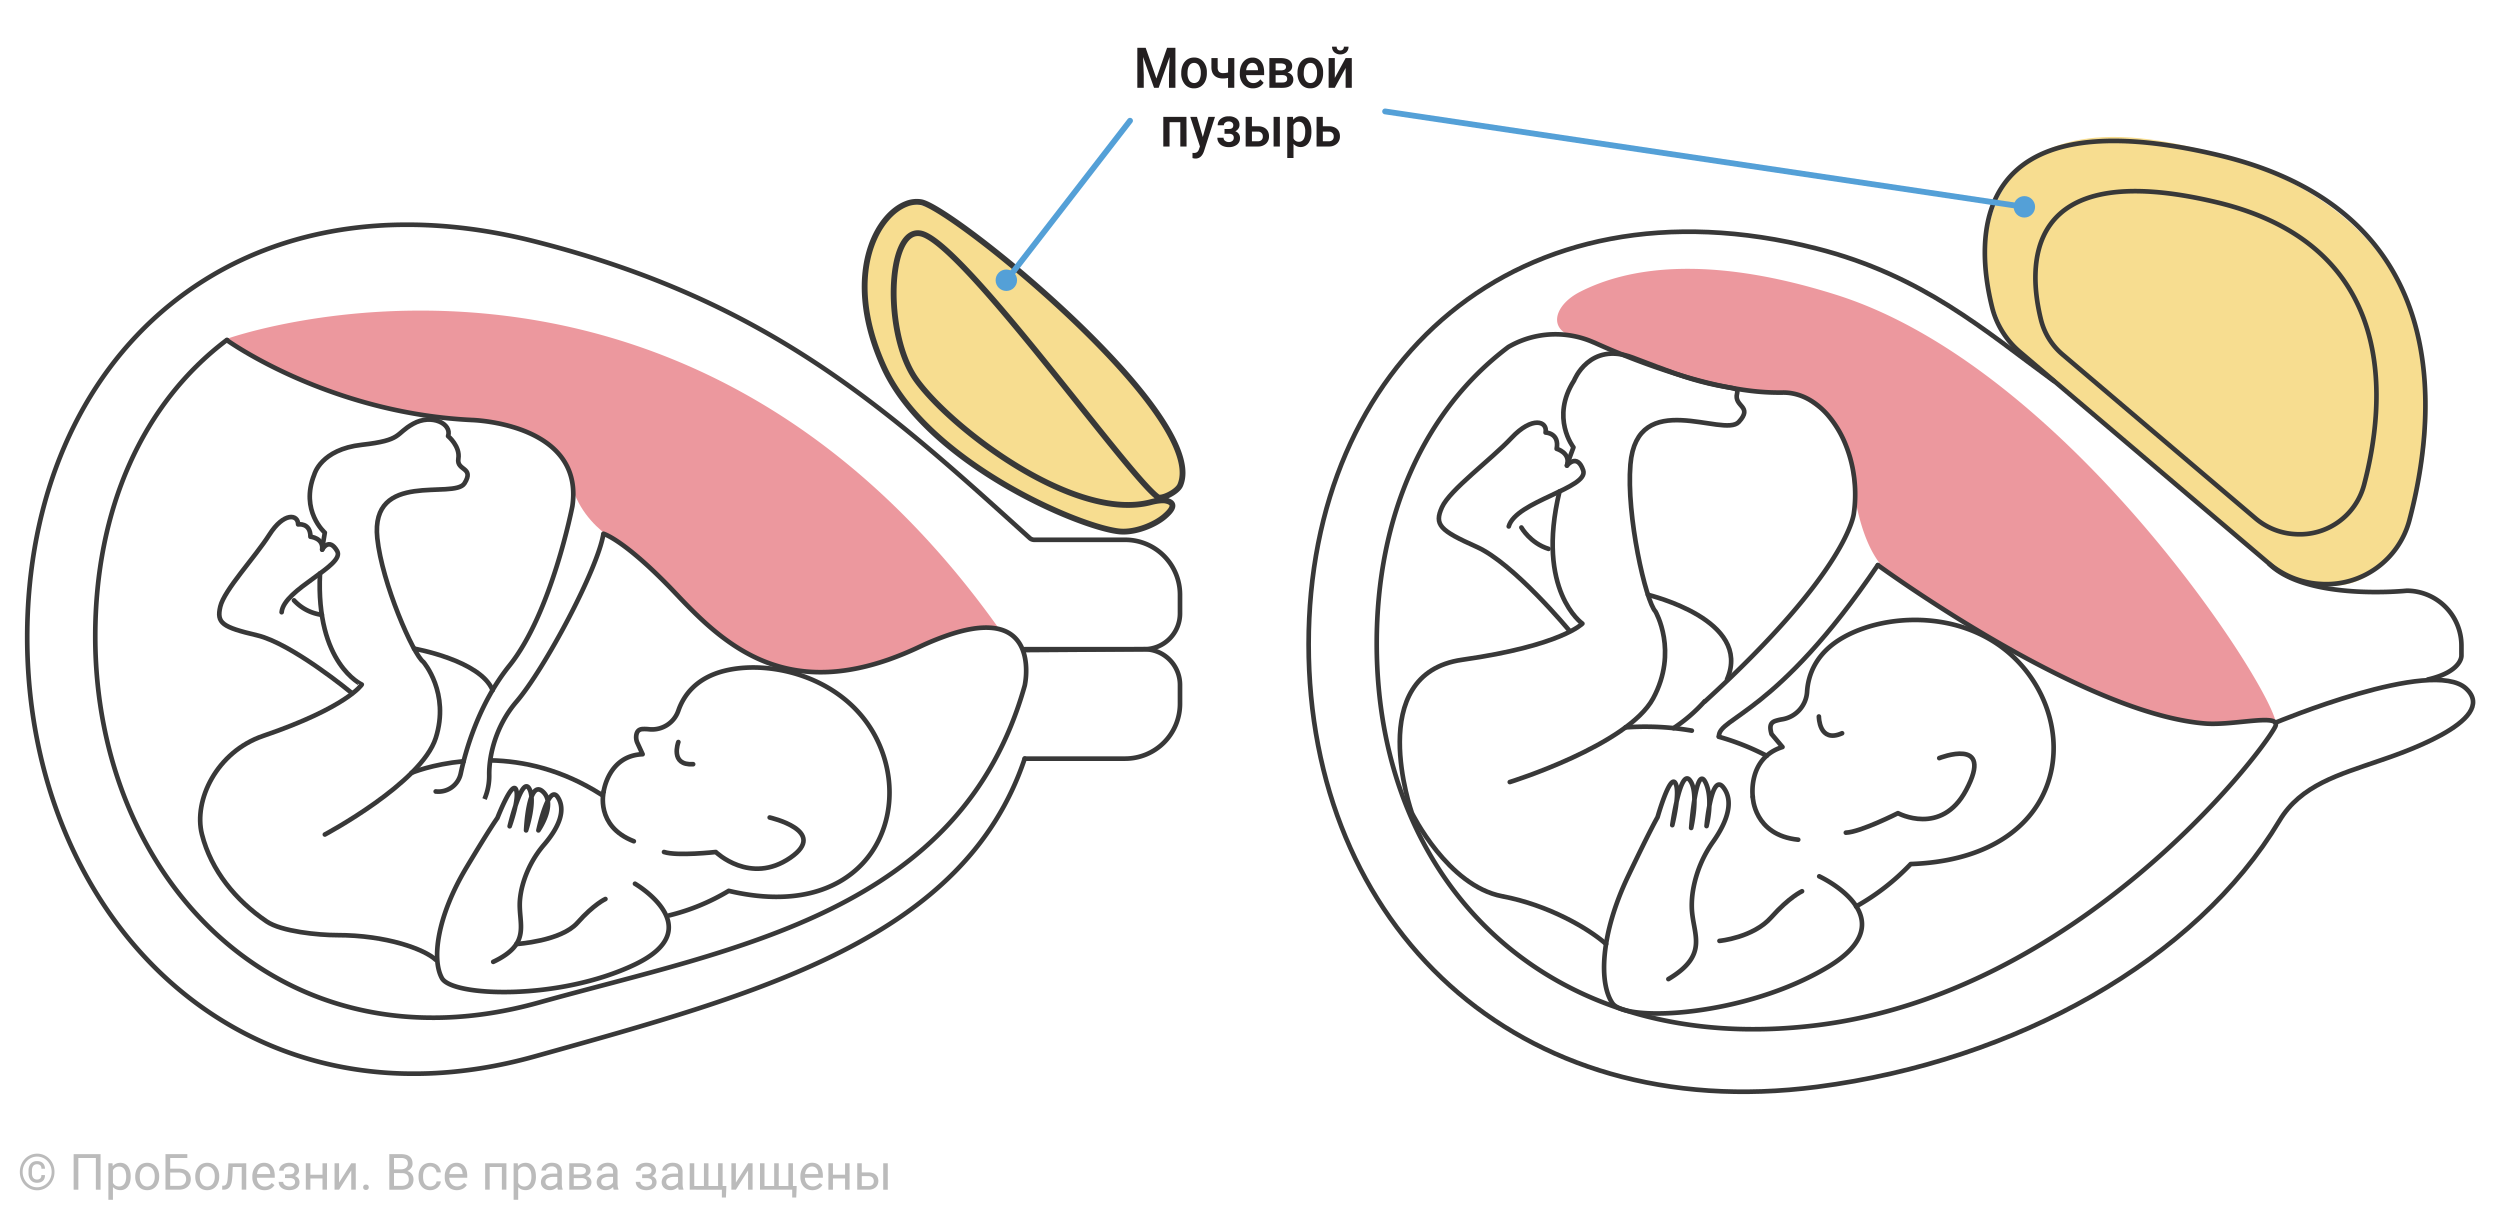 <svg id="Слой_1" data-name="Слой 1" xmlns="http://www.w3.org/2000/svg" viewBox="0 0 2000 974.65">
  <defs>
    <style>
      .cls-1 {
        fill: #bbb;
      }

      .cls-2 {
        fill: #f7dd90;
      }

      .cls-3 {
        fill: #ec989e;
      }

      .cls-4, .cls-5, .cls-6 {
        fill: none;
        stroke: #383838;
      }

      .cls-4, .cls-6, .cls-8 {
        stroke-linecap: round;
        stroke-linejoin: round;
      }

      .cls-4, .cls-5 {
        stroke-width: 3.73px;
      }

      .cls-5 {
        stroke-miterlimit: 10;
      }

      .cls-6, .cls-8 {
        stroke-width: 4.66px;
      }

      .cls-7 {
        fill: #231f20;
      }

      .cls-8, .cls-9 {
        fill: #54a0d7;
      }

      .cls-8 {
        stroke: #54a0d7;
      }
    </style>
  </defs>
  <g>
    <path class="cls-1" d="M15.88,937.52a15.41,15.41,0,0,1,1.89-7.46,14.33,14.33,0,0,1,2.17-2.94,13.81,13.81,0,0,1,2.82-2.25,13.55,13.55,0,0,1,10.67-1.43,13.14,13.14,0,0,1,3.3,1.43,13.69,13.69,0,0,1,2.8,2.25,14,14,0,0,1,2.17,2.94,15.12,15.12,0,0,1,1.89,7.46,15.43,15.43,0,0,1-.49,4A15.77,15.77,0,0,1,41.7,945a13.78,13.78,0,0,1-2.17,3,14.09,14.09,0,0,1-2.8,2.26,12.86,12.86,0,0,1-3.3,1.46,13.53,13.53,0,0,1-7.36,0,12.93,12.93,0,0,1-3.31-1.46,14,14,0,0,1-5-5.21,15.75,15.75,0,0,1-1.39-3.52A15.43,15.43,0,0,1,15.88,937.52Zm2.25,0a12.62,12.62,0,0,0,3.4,8.77,11.52,11.52,0,0,0,3.7,2.6,11.2,11.2,0,0,0,9,0,11.55,11.55,0,0,0,3.68-2.6,12.44,12.44,0,0,0,2.49-3.91,13.24,13.24,0,0,0,0-9.7,12.3,12.3,0,0,0-2.49-3.88,11.37,11.37,0,0,0-3.68-2.59,11.31,11.31,0,0,0-9,0,11.34,11.34,0,0,0-3.7,2.59,12.47,12.47,0,0,0-3.4,8.72ZM36,940.1a7.4,7.4,0,0,1-.45,2.69,5,5,0,0,1-1.29,1.92,5.63,5.63,0,0,1-2,1.14,9,9,0,0,1-2.69.38,6.84,6.84,0,0,1-2.81-.55,6.07,6.07,0,0,1-2.13-1.54,7.15,7.15,0,0,1-1.35-2.39,9.71,9.71,0,0,1-.46-3.08V936.4a9.54,9.54,0,0,1,.46-3.06A7,7,0,0,1,24.55,931a6.13,6.13,0,0,1,2.13-1.56,6.84,6.84,0,0,1,2.81-.55,8.7,8.7,0,0,1,2.69.38,5.35,5.35,0,0,1,2,1.14,5.1,5.1,0,0,1,1.3,1.91A7.34,7.34,0,0,1,36,935H33.13a3.53,3.53,0,0,0-.93-2.76,3.91,3.91,0,0,0-2.71-.83,3.71,3.71,0,0,0-1.71.37,3.57,3.57,0,0,0-1.23,1,4.78,4.78,0,0,0-.75,1.59,7.66,7.66,0,0,0-.25,2v2.29a7.7,7.7,0,0,0,.25,2,4.69,4.69,0,0,0,.75,1.59,3.6,3.6,0,0,0,1.23,1,3.71,3.71,0,0,0,1.71.37,3.92,3.92,0,0,0,2.71-.82,3.65,3.65,0,0,0,.91-2.79Z"/>
    <path class="cls-1" d="M80.45,951.76H76.68V926.4h-14v25.36H58.91V923.32H80.45Z"/>
    <path class="cls-1" d="M104.55,941.42a16.15,16.15,0,0,1-.54,4.29,10.59,10.59,0,0,1-1.6,3.4,7.18,7.18,0,0,1-6,3,9,9,0,0,1-3.49-.63,7.28,7.28,0,0,1-2.57-1.81v10.17H86.7V930.62H90l.18,2.35a7,7,0,0,1,2.59-2,8.38,8.38,0,0,1,3.54-.71,7.71,7.71,0,0,1,3.53.78,7.37,7.37,0,0,1,2.58,2.2,9.8,9.8,0,0,1,1.59,3.4,16.73,16.73,0,0,1,.54,4.4Zm-3.61-.41a12.87,12.87,0,0,0-.33-3,7.7,7.7,0,0,0-1-2.46,5.26,5.26,0,0,0-1.78-1.67,5,5,0,0,0-2.55-.61,6.15,6.15,0,0,0-1.67.21,5.12,5.12,0,0,0-1.36.61,5.06,5.06,0,0,0-1.08.93,7.35,7.35,0,0,0-.82,1.16v10.1a7.84,7.84,0,0,0,.82,1.16,5,5,0,0,0,1.08.92,5.15,5.15,0,0,0,1.37.59,5.91,5.91,0,0,0,1.69.22,4.87,4.87,0,0,0,2.53-.63,5.26,5.26,0,0,0,1.77-1.68,7.57,7.57,0,0,0,1-2.47,13.13,13.13,0,0,0,.33-3Z"/>
    <path class="cls-1" d="M108.18,941a13,13,0,0,1,.68-4.26,10.4,10.4,0,0,1,1.91-3.41,8.82,8.82,0,0,1,3-2.27,9.47,9.47,0,0,1,4-.82,9.69,9.69,0,0,1,4,.82,8.76,8.76,0,0,1,3,2.27,9.91,9.91,0,0,1,1.92,3.41,13.3,13.3,0,0,1,.66,4.26v.43a13.32,13.32,0,0,1-.66,4.27,9.86,9.86,0,0,1-1.92,3.4,8.76,8.76,0,0,1-3,2.25,10.31,10.31,0,0,1-8,0,8.89,8.89,0,0,1-3-2.25,10.19,10.19,0,0,1-1.92-3.4,13,13,0,0,1-.68-4.27Zm3.64.43a11.55,11.55,0,0,0,.37,3,7.65,7.65,0,0,0,1.12,2.47,5.53,5.53,0,0,0,1.88,1.69,5.76,5.76,0,0,0,5.24,0,5.44,5.44,0,0,0,1.88-1.69,8.1,8.1,0,0,0,1.12-2.47,11.55,11.55,0,0,0,.38-3V941a11.51,11.51,0,0,0-.38-3,7.84,7.84,0,0,0-1.13-2.48,5.6,5.6,0,0,0-1.89-1.7,5.21,5.21,0,0,0-2.64-.64,5.08,5.08,0,0,0-2.59.64,5.63,5.63,0,0,0-1.87,1.7,7.61,7.61,0,0,0-1.12,2.48,11.51,11.51,0,0,0-.37,3Z"/>
    <path class="cls-1" d="M149.86,926.4H136.15v8.52H143a13.15,13.15,0,0,1,4.15.6,8.4,8.4,0,0,1,3,1.69,7.07,7.07,0,0,1,1.85,2.62,9,9,0,0,1,.64,3.43,9.12,9.12,0,0,1-.64,3.44,7.27,7.27,0,0,1-1.86,2.68,8.66,8.66,0,0,1-3,1.75,12.51,12.51,0,0,1-4.14.63H132.38V923.32h17.48ZM136.15,938v10.68H143a7.16,7.16,0,0,0,2.68-.45,5,5,0,0,0,1.84-1.21,4.82,4.82,0,0,0,1.05-1.75,6.44,6.44,0,0,0,.33-2.06,6.11,6.11,0,0,0-.33-2,4.39,4.39,0,0,0-1.05-1.66,4.89,4.89,0,0,0-1.84-1.12A7.63,7.63,0,0,0,143,938Z"/>
    <path class="cls-1" d="M156.21,941a13,13,0,0,1,.68-4.26,10.22,10.22,0,0,1,1.91-3.41,8.72,8.72,0,0,1,3-2.27,9.47,9.47,0,0,1,4-.82,9.72,9.72,0,0,1,4,.82,8.76,8.76,0,0,1,3,2.27,10.07,10.07,0,0,1,1.92,3.41,13.3,13.3,0,0,1,.66,4.26v.43a13.32,13.32,0,0,1-.66,4.27,10,10,0,0,1-1.92,3.4,8.71,8.71,0,0,1-3,2.25,10.28,10.28,0,0,1-8,0,8.71,8.71,0,0,1-3-2.25,10.19,10.19,0,0,1-1.92-3.4,13,13,0,0,1-.68-4.27Zm3.63.43a11.55,11.55,0,0,0,.38,3,7.45,7.45,0,0,0,1.12,2.47,5.5,5.5,0,0,0,1.87,1.69,5.78,5.78,0,0,0,5.25,0,5.41,5.41,0,0,0,1.87-1.69,7.89,7.89,0,0,0,1.13-2.47,11.55,11.55,0,0,0,.38-3V941a11.51,11.51,0,0,0-.38-3,7.85,7.85,0,0,0-1.14-2.48,5.67,5.67,0,0,0-1.88-1.7,5.27,5.27,0,0,0-2.64-.64,5.11,5.11,0,0,0-2.6.64,5.7,5.7,0,0,0-1.86,1.7,7.41,7.41,0,0,0-1.12,2.48,11.51,11.51,0,0,0-.38,3Z"/>
    <path class="cls-1" d="M197,930.62v21.14h-3.63V933.61h-7.17l-.25,6.06a44.92,44.92,0,0,1-.52,5.27,12.57,12.57,0,0,1-1.18,3.78,5.39,5.39,0,0,1-2.13,2.27,6.63,6.63,0,0,1-3.34.77h-1.05l.07-3.23.79,0a2.83,2.83,0,0,0,1.72-.49,3.52,3.52,0,0,0,1.09-1.57,11.56,11.56,0,0,0,.61-2.74c.14-1.12.25-2.47.33-4l.39-9Z"/>
    <path class="cls-1" d="M211.56,952.15a10,10,0,0,1-4-.77,8.91,8.91,0,0,1-3.06-2.11,9.61,9.61,0,0,1-1.95-3.24,11.76,11.76,0,0,1-.68-4.1v-.82a12.81,12.81,0,0,1,.77-4.61,10.37,10.37,0,0,1,2.06-3.42,8.81,8.81,0,0,1,2.95-2.11,8.43,8.43,0,0,1,3.45-.74A9,9,0,0,1,215,931a7.54,7.54,0,0,1,2.71,2.18,9.34,9.34,0,0,1,1.57,3.28,15.87,15.87,0,0,1,.51,4.12v1.62H205.49A9,9,0,0,0,206,945a6.65,6.65,0,0,0,1.25,2.21,5.94,5.94,0,0,0,1.95,1.48,6,6,0,0,0,2.59.55,6.27,6.27,0,0,0,3.24-.78,8.16,8.16,0,0,0,2.33-2.07l2.2,1.71a9.53,9.53,0,0,1-1.23,1.52,8.35,8.35,0,0,1-1.69,1.31,8.67,8.67,0,0,1-2.21.91A10.72,10.72,0,0,1,211.56,952.15Zm-.45-18.95a5.08,5.08,0,0,0-2,.4,5.17,5.17,0,0,0-1.64,1.16,6.3,6.3,0,0,0-1.2,1.9,9.25,9.25,0,0,0-.65,2.6h10.58V939a10,10,0,0,0-.34-2.09A5.55,5.55,0,0,0,215,935a4.58,4.58,0,0,0-1.53-1.33A4.84,4.84,0,0,0,211.11,933.2Z"/>
    <path class="cls-1" d="M231.6,939.45a7.28,7.28,0,0,0,1.9-.21,3.23,3.23,0,0,0,1.23-.62,2.33,2.33,0,0,0,.67-1,3.52,3.52,0,0,0,.21-1.25,3.13,3.13,0,0,0-.24-1.2,2.67,2.67,0,0,0-.74-1,3.72,3.72,0,0,0-1.31-.72,6.47,6.47,0,0,0-3.7,0,4.4,4.4,0,0,0-1.42.71,3.53,3.53,0,0,0-.95,1.06,2.52,2.52,0,0,0-.35,1.31h-3.6a5.32,5.32,0,0,1,.65-2.61,6.18,6.18,0,0,1,1.74-2,8.42,8.42,0,0,1,2.57-1.25,10.87,10.87,0,0,1,3.11-.44,12.72,12.72,0,0,1,3.29.4,7.35,7.35,0,0,1,2.47,1.17,5.11,5.11,0,0,1,1.55,1.93,6.15,6.15,0,0,1,.54,2.63,4.37,4.37,0,0,1-.86,2.62,5.84,5.84,0,0,1-2.44,1.9,5.56,5.56,0,0,1,2.76,1.85,4.94,4.94,0,0,1,.93,3.07,5.55,5.55,0,0,1-2.29,4.65,8.24,8.24,0,0,1-2.6,1.23,12.53,12.53,0,0,1-3.35.43,12.09,12.09,0,0,1-3.05-.39,8.75,8.75,0,0,1-2.69-1.19,6.24,6.24,0,0,1-1.93-2.06,5.75,5.75,0,0,1-.73-3h3.59a3,3,0,0,0,.36,1.41,3.66,3.66,0,0,0,1,1.19,4.62,4.62,0,0,0,1.52.83,5.8,5.8,0,0,0,2,.32,6.43,6.43,0,0,0,2-.29,4.61,4.61,0,0,0,1.45-.75,3.08,3.08,0,0,0,.86-1.09,3,3,0,0,0,.3-1.31,2.93,2.93,0,0,0-1.07-2.55,5.71,5.71,0,0,0-3.31-.77H228v-3Z"/>
    <path class="cls-1" d="M261.56,951.76H258v-9h-9.71v9h-3.63V930.62h3.63v9.16H258v-9.16h3.61Z"/>
    <path class="cls-1" d="M281,930.62h3.61v21.14H281V936.35l-9.75,15.41h-3.61V930.62h3.61v15.43Z"/>
    <path class="cls-1" d="M290.53,949.86a2.23,2.23,0,0,1,.56-1.56,2.1,2.1,0,0,1,1.67-.63,2.15,2.15,0,0,1,1.68.63,2.2,2.2,0,0,1,.58,1.56,2.1,2.1,0,0,1-.58,1.51,2.21,2.21,0,0,1-1.68.6,2.16,2.16,0,0,1-1.67-.6A2.13,2.13,0,0,1,290.53,949.86Z"/>
    <path class="cls-1" d="M311.45,951.76V923.32h9.29a16,16,0,0,1,3.91.44,7.82,7.82,0,0,1,2.92,1.37,6,6,0,0,1,1.84,2.35,8.42,8.42,0,0,1,.63,3.42,5.8,5.8,0,0,1-1.13,3.52,7.43,7.43,0,0,1-3.09,2.38,6.86,6.86,0,0,1,2.12,1,6.52,6.52,0,0,1,2.53,3.5,7.86,7.86,0,0,1,.33,2.28,8.68,8.68,0,0,1-.67,3.53,7.13,7.13,0,0,1-1.91,2.58,8.3,8.3,0,0,1-3,1.57,13.36,13.36,0,0,1-3.87.53Zm3.75-16.31h5.66a7.33,7.33,0,0,0,2.21-.32,5,5,0,0,0,1.71-.89,4,4,0,0,0,1.1-1.44,4.57,4.57,0,0,0,.39-1.92,4.05,4.05,0,0,0-1.37-3.41,6.7,6.7,0,0,0-4.16-1.07H315.2Zm0,3v10.23h6.19a7.32,7.32,0,0,0,2.39-.36,5,5,0,0,0,1.77-1,4.21,4.21,0,0,0,1.1-1.6,5.52,5.52,0,0,0,.38-2.12,6.81,6.81,0,0,0-.31-2.13,4,4,0,0,0-1-1.62,4.53,4.53,0,0,0-1.71-1,7.51,7.51,0,0,0-2.46-.36Z"/>
    <path class="cls-1" d="M344.26,949.2a5.34,5.34,0,0,0,1.83-.32,5.11,5.11,0,0,0,1.56-.85,4.53,4.53,0,0,0,1.09-1.3,4,4,0,0,0,.5-1.63h3.42a6.31,6.31,0,0,1-.77,2.68,8.23,8.23,0,0,1-1.83,2.25,9,9,0,0,1-2.63,1.54,8.79,8.79,0,0,1-3.17.58,9.58,9.58,0,0,1-4.15-.85,8.38,8.38,0,0,1-2.94-2.3,9.61,9.61,0,0,1-1.75-3.36,14,14,0,0,1-.58-4v-.82a14,14,0,0,1,.58-4,9.61,9.61,0,0,1,1.75-3.36,8.43,8.43,0,0,1,2.93-2.3,9.5,9.5,0,0,1,4.14-.85,9.27,9.27,0,0,1,3.37.59,8.18,8.18,0,0,1,2.62,1.61,7.26,7.26,0,0,1,1.72,2.43,8.3,8.3,0,0,1,.71,3h-3.42a5.6,5.6,0,0,0-.46-1.83,4.73,4.73,0,0,0-2.56-2.49,5.25,5.25,0,0,0-6.54,2,7.35,7.35,0,0,0-.95,2.44,14,14,0,0,0-.27,2.73v.82a14,14,0,0,0,.27,2.76,7.38,7.38,0,0,0,.94,2.44,5.09,5.09,0,0,0,1.78,1.73A5.34,5.34,0,0,0,344.26,949.2Z"/>
    <path class="cls-1" d="M365.49,952.15a10,10,0,0,1-4-.77,8.82,8.82,0,0,1-3.06-2.11,9.3,9.3,0,0,1-1.95-3.24,11.76,11.76,0,0,1-.69-4.1v-.82a13,13,0,0,1,.77-4.61,10.54,10.54,0,0,1,2.06-3.42,8.91,8.91,0,0,1,2.95-2.11,8.47,8.47,0,0,1,3.46-.74A9.06,9.06,0,0,1,369,931a7.5,7.5,0,0,1,2.7,2.18,9.34,9.34,0,0,1,1.57,3.28,15.87,15.87,0,0,1,.51,4.12v1.62H359.42a9,9,0,0,0,.47,2.74,6.83,6.83,0,0,0,1.25,2.21,5.88,5.88,0,0,0,4.54,2,6.33,6.33,0,0,0,3.25-.78,8.13,8.13,0,0,0,2.32-2.07l2.21,1.71a9.53,9.53,0,0,1-1.23,1.52,8.64,8.64,0,0,1-1.69,1.31,8.9,8.9,0,0,1-2.22.91A10.64,10.64,0,0,1,365.49,952.15ZM365,933.2a5.08,5.08,0,0,0-2,.4,5.17,5.17,0,0,0-1.64,1.16,6.3,6.3,0,0,0-1.2,1.9,9.6,9.6,0,0,0-.66,2.6h10.59V939a10.72,10.72,0,0,0-.34-2.09,5.55,5.55,0,0,0-.88-1.85,4.52,4.52,0,0,0-1.54-1.33A4.8,4.8,0,0,0,365,933.2Z"/>
    <path class="cls-1" d="M405.1,951.76h-3.61V933.61h-9.73v18.15h-3.63V930.62h17Z"/>
    <path class="cls-1" d="M428.75,941.42a15.74,15.74,0,0,1-.55,4.29,10.37,10.37,0,0,1-1.59,3.4,7.18,7.18,0,0,1-6,3,9,9,0,0,1-3.49-.63,7.28,7.28,0,0,1-2.57-1.81v10.17H410.9V930.62h3.3l.18,2.35a7,7,0,0,1,2.59-2,8.38,8.38,0,0,1,3.54-.71A7.64,7.64,0,0,1,424,931a7.31,7.31,0,0,1,2.59,2.2,9.8,9.8,0,0,1,1.59,3.4,16.73,16.73,0,0,1,.54,4.4Zm-3.61-.41a12.87,12.87,0,0,0-.33-3,7.7,7.7,0,0,0-1-2.46,5.26,5.26,0,0,0-1.78-1.67,5.05,5.05,0,0,0-2.56-.61,6.26,6.26,0,0,0-1.67.21,5.2,5.2,0,0,0-1.35.61,5.06,5.06,0,0,0-1.08.93,7.35,7.35,0,0,0-.82,1.16v10.1a7.84,7.84,0,0,0,.82,1.16,5,5,0,0,0,1.08.92,5.23,5.23,0,0,0,1.36.59,6,6,0,0,0,1.7.22,4.87,4.87,0,0,0,2.53-.63,5.26,5.26,0,0,0,1.77-1.68,7.57,7.57,0,0,0,1-2.47,13.13,13.13,0,0,0,.33-3Z"/>
    <path class="cls-1" d="M446.39,951.76a3.61,3.61,0,0,1-.31-1c-.08-.4-.15-.81-.2-1.24a10.25,10.25,0,0,1-1.14,1,10.06,10.06,0,0,1-1.39.84,8.24,8.24,0,0,1-3.49.77,8.55,8.55,0,0,1-2.94-.49,7,7,0,0,1-2.24-1.33,5.87,5.87,0,0,1-1.44-2,5.93,5.93,0,0,1-.5-2.45,6.5,6.5,0,0,1,.66-3,6,6,0,0,1,1.9-2.18,9,9,0,0,1,3-1.33,15.84,15.84,0,0,1,3.93-.45h3.59v-1.66a4.05,4.05,0,0,0-1.13-3,4.56,4.56,0,0,0-3.34-1.13,5.76,5.76,0,0,0-1.86.28,4.59,4.59,0,0,0-1.43.73,3.33,3.33,0,0,0-.93,1.06,2.64,2.64,0,0,0-.33,1.27h-3.63a4.66,4.66,0,0,1,.59-2.24,6.64,6.64,0,0,1,1.69-2,8.93,8.93,0,0,1,2.65-1.44,10.21,10.21,0,0,1,3.46-.56,11.06,11.06,0,0,1,3.18.44,6.92,6.92,0,0,1,2.49,1.33,6.08,6.08,0,0,1,1.62,2.22,7.62,7.62,0,0,1,.58,3.1v9.83a15.07,15.07,0,0,0,.19,2.25,8.13,8.13,0,0,0,.56,2v.32Zm-6-2.76a6.16,6.16,0,0,0,1.84-.27,6.94,6.94,0,0,0,1.56-.71,5.81,5.81,0,0,0,1.22-1,4.74,4.74,0,0,0,.81-1.17V941.5h-3a9.61,9.61,0,0,0-4.78,1,3.15,3.15,0,0,0-1.68,2.92,3.89,3.89,0,0,0,.25,1.42,3,3,0,0,0,.77,1.15,3.9,3.9,0,0,0,1.27.76A4.94,4.94,0,0,0,440.39,949Z"/>
    <path class="cls-1" d="M455.43,951.76V930.62h8.24a17.64,17.64,0,0,1,3.64.35,8.58,8.58,0,0,1,2.75,1.07,5,5,0,0,1,1.74,1.81,5.25,5.25,0,0,1,.6,2.57,4.31,4.31,0,0,1-.88,2.65,5.43,5.43,0,0,1-2.59,1.81,5.89,5.89,0,0,1,1.8.71,5.29,5.29,0,0,1,1.34,1.12,4.36,4.36,0,0,1,.82,1.43,4.93,4.93,0,0,1,.28,1.62,5.76,5.76,0,0,1-.57,2.63,5,5,0,0,1-1.62,1.86,7.8,7.8,0,0,1-2.56,1.13,14.08,14.08,0,0,1-3.4.38ZM459,939.59h4.67q5.09,0,5.08-3c0-2-1.71-3.07-5.12-3.07H459Zm0,2.89v6.37h6a5.64,5.64,0,0,0,3.39-.84,2.78,2.78,0,0,0,1.12-2.37,2.72,2.72,0,0,0-1.12-2.33,5.72,5.72,0,0,0-3.39-.83Z"/>
    <path class="cls-1" d="M491,951.76a4,4,0,0,1-.32-1c-.07-.4-.14-.81-.19-1.24a10.25,10.25,0,0,1-1.14,1,10.06,10.06,0,0,1-1.39.84,8.24,8.24,0,0,1-3.49.77,8.55,8.55,0,0,1-2.94-.49,7,7,0,0,1-2.24-1.33,5.87,5.87,0,0,1-1.44-2,5.94,5.94,0,0,1-.51-2.45,6.5,6.5,0,0,1,.67-3,6,6,0,0,1,1.9-2.18,9,9,0,0,1,3-1.33,15.84,15.84,0,0,1,3.93-.45h3.59v-1.66a4.05,4.05,0,0,0-1.13-3,4.56,4.56,0,0,0-3.34-1.13,5.76,5.76,0,0,0-1.86.28,4.48,4.48,0,0,0-1.43.73,3.33,3.33,0,0,0-.93,1.06,2.64,2.64,0,0,0-.33,1.27h-3.64a4.68,4.68,0,0,1,.6-2.24,6.64,6.64,0,0,1,1.69-2,8.93,8.93,0,0,1,2.65-1.44,10.21,10.21,0,0,1,3.46-.56,11.06,11.06,0,0,1,3.18.44,6.92,6.92,0,0,1,2.49,1.33,6.08,6.08,0,0,1,1.62,2.22,7.62,7.62,0,0,1,.58,3.1v9.83a15.07,15.07,0,0,0,.19,2.25,8.13,8.13,0,0,0,.56,2v.32ZM485,949a6.16,6.16,0,0,0,1.84-.27,6.94,6.94,0,0,0,1.56-.71,5.81,5.81,0,0,0,1.22-1,5,5,0,0,0,.81-1.17V941.5h-3a9.61,9.61,0,0,0-4.78,1,3.15,3.15,0,0,0-1.68,2.92,3.89,3.89,0,0,0,.25,1.42A3,3,0,0,0,482,948a3.9,3.9,0,0,0,1.27.76A4.94,4.94,0,0,0,485,949Z"/>
    <path class="cls-1" d="M517.23,939.45a7.25,7.25,0,0,0,1.89-.21,3.23,3.23,0,0,0,1.23-.62,2.26,2.26,0,0,0,.68-1,3.77,3.77,0,0,0,.2-1.25,3.32,3.32,0,0,0-.23-1.2,2.9,2.9,0,0,0-.74-1,3.81,3.81,0,0,0-1.31-.72,5.93,5.93,0,0,0-2-.28,5.76,5.76,0,0,0-1.74.26,4.3,4.3,0,0,0-1.42.71,3.7,3.7,0,0,0-1,1.06,2.62,2.62,0,0,0-.35,1.31h-3.59a5.31,5.31,0,0,1,.64-2.61,6.09,6.09,0,0,1,1.75-2,8.2,8.2,0,0,1,2.57-1.25,10.8,10.8,0,0,1,3.1-.44,12.67,12.67,0,0,1,3.29.4,7.4,7.4,0,0,1,2.48,1.17,5.2,5.2,0,0,1,1.55,1.93,6.15,6.15,0,0,1,.53,2.63A4.36,4.36,0,0,1,524,939a5.87,5.87,0,0,1-2.45,1.9,5.55,5.55,0,0,1,2.77,1.85,4.94,4.94,0,0,1,.93,3.07,5.77,5.77,0,0,1-.61,2.67,5.64,5.64,0,0,1-1.69,2,8.14,8.14,0,0,1-2.6,1.23,12.47,12.47,0,0,1-3.35.43,12,12,0,0,1-3-.39,8.81,8.81,0,0,1-2.7-1.19,6.31,6.31,0,0,1-1.92-2.06,5.75,5.75,0,0,1-.74-3h3.6a3.06,3.06,0,0,0,.35,1.41,3.7,3.7,0,0,0,1,1.19,4.57,4.57,0,0,0,1.51.83,5.84,5.84,0,0,0,2,.32,6.45,6.45,0,0,0,2-.29,4.55,4.55,0,0,0,1.44-.75,3.23,3.23,0,0,0,.87-1.09,3,3,0,0,0,.29-1.31,2.92,2.92,0,0,0-1.06-2.55,5.73,5.73,0,0,0-3.31-.77h-3.62v-3Z"/>
    <path class="cls-1" d="M543,951.76a4,4,0,0,1-.31-1c-.08-.4-.15-.81-.2-1.24a10.25,10.25,0,0,1-1.14,1,9.5,9.5,0,0,1-1.39.84,8,8,0,0,1-1.63.56,7.88,7.88,0,0,1-1.85.21,8.55,8.55,0,0,1-2.94-.49,7,7,0,0,1-2.25-1.33,5.71,5.71,0,0,1-1.43-2,5.94,5.94,0,0,1-.51-2.45,6.5,6.5,0,0,1,.66-3,6,6,0,0,1,1.91-2.18,8.82,8.82,0,0,1,3-1.33,15.9,15.9,0,0,1,3.93-.45h3.59v-1.66a4,4,0,0,0-1.13-3,4.54,4.54,0,0,0-3.34-1.13,5.66,5.66,0,0,0-1.85.28,4.64,4.64,0,0,0-1.44.73,3.33,3.33,0,0,0-.93,1.06,2.64,2.64,0,0,0-.33,1.27h-3.63a4.78,4.78,0,0,1,.59-2.24,6.64,6.64,0,0,1,1.69-2,8.93,8.93,0,0,1,2.65-1.44,10.23,10.23,0,0,1,3.47-.56,11,11,0,0,1,3.17.44,6.92,6.92,0,0,1,2.49,1.33,6.08,6.08,0,0,1,1.62,2.22,7.62,7.62,0,0,1,.59,3.1v9.83a15,15,0,0,0,.18,2.25,8.57,8.57,0,0,0,.56,2v.32ZM537,949a6.06,6.06,0,0,0,1.84-.27,6.94,6.94,0,0,0,1.56-.71,5.81,5.81,0,0,0,1.22-1,4.74,4.74,0,0,0,.81-1.17V941.5h-3a9.66,9.66,0,0,0-4.79,1,3.15,3.15,0,0,0-1.68,2.92,4.11,4.11,0,0,0,.25,1.42A2.94,2.94,0,0,0,534,948a3.7,3.7,0,0,0,1.27.76A4.89,4.89,0,0,0,537,949Z"/>
    <path class="cls-1" d="M555.41,930.62v18.19h7.74V930.62h3.61v18.19h7.71V930.62h3.64v18.17h3l-.36,9.24H577.5v-6.27H551.78V930.62Z"/>
    <path class="cls-1" d="M598.46,930.62h3.61v21.14h-3.61V936.35l-9.75,15.41H585.1V930.62h3.61v15.43Z"/>
    <path class="cls-1" d="M611.6,930.62v18.19h7.74V930.62H623v18.19h7.72V930.62h3.63v18.17h3l-.35,9.24h-3.23v-6.27H608V930.62Z"/>
    <path class="cls-1" d="M650,952.15a10,10,0,0,1-4-.77,8.91,8.91,0,0,1-3.06-2.11A9.3,9.3,0,0,1,641,946a11.76,11.76,0,0,1-.69-4.1v-.82a12.81,12.81,0,0,1,.78-4.61,10.37,10.37,0,0,1,2.06-3.42,8.81,8.81,0,0,1,3-2.11,8.39,8.39,0,0,1,3.45-.74,9.06,9.06,0,0,1,3.91.79,7.5,7.5,0,0,1,2.7,2.18,9.35,9.35,0,0,1,1.58,3.28,16.32,16.32,0,0,1,.5,4.12v1.62H643.91a8.7,8.7,0,0,0,.48,2.74,6.65,6.65,0,0,0,1.25,2.21,5.84,5.84,0,0,0,4.54,2,6.32,6.32,0,0,0,3.24-.78,8.13,8.13,0,0,0,2.32-2.07l2.21,1.71a9.53,9.53,0,0,1-1.23,1.52,8.42,8.42,0,0,1-3.91,2.22A10.59,10.59,0,0,1,650,952.15Zm-.45-18.95a5.08,5.08,0,0,0-2,.4,5.17,5.17,0,0,0-1.64,1.16,6.3,6.3,0,0,0-1.2,1.9,9.6,9.6,0,0,0-.66,2.6h10.59V939a10,10,0,0,0-.34-2.09,5.55,5.55,0,0,0-.88-1.85,4.58,4.58,0,0,0-1.53-1.33A4.84,4.84,0,0,0,649.53,933.2Z"/>
    <path class="cls-1" d="M679.67,951.76h-3.61v-9h-9.71v9h-3.63V930.62h3.63v9.16h9.71v-9.16h3.61Z"/>
    <path class="cls-1" d="M689.42,937.91h5.37a10.08,10.08,0,0,1,3.4.52,7.14,7.14,0,0,1,2.48,1.42,6,6,0,0,1,1.5,2.17,7.22,7.22,0,0,1,.51,2.74,7.35,7.35,0,0,1-.51,2.75,6.11,6.11,0,0,1-1.5,2.21,7.26,7.26,0,0,1-2.48,1.49,9.81,9.81,0,0,1-3.4.55h-9V930.62h3.62Zm0,3v7.95h5.37a5.14,5.14,0,0,0,2-.34,3.62,3.62,0,0,0,1.32-.87,3.49,3.49,0,0,0,.72-1.25,4.72,4.72,0,0,0,.22-1.45,4.83,4.83,0,0,0-.22-1.43,3.7,3.7,0,0,0-.72-1.3,3.65,3.65,0,0,0-1.32-.95,5,5,0,0,0-2-.36Zm20.8,10.9h-3.64V930.62h3.64Z"/>
  </g>
  <g>
    <path class="cls-2" d="M1589.38,232.17S1557.52,54.48,1786,126.88C2012.43,198.63,1925.63,422,1925.63,422s-39.93,110.26-154.07-8.14c0,0-165.1-135.71-168.2-146.24S1589.38,232.17,1589.38,232.17Z"/>
    <g>
      <path class="cls-2" d="M711.58,219.65s-6.38,85.77,34.37,116,124.38,95.86,156.65,78,28.54-3.93,22.95-39.34S748.26,153.92,718.1,185.36,711.58,219.65,711.58,219.65Z"/>
      <path class="cls-2" d="M944.2,388.07c-2.41,5.72-15.22,11.58-17.92,9.65-24.12-17.23-157.28-205.38-190-211-26.48-4.57-29.19,80.93-3.28,117.06,27.88,38.85,126.56,114.26,187.86,97.9,3-.8,8.75-1.87,11.8-1.19,5,1.09,9.28,3.91-1,12.69-8,6.88-23.68,13.11-35.86,12C863,422,741.61,369.5,707.1,293.79c-8.92-19.61-13.49-37.56-14.9-53.47v-.06c0-25.21,4.59-42.56,4.59-42.56,0-.21-1.89,10.44-1.86,10.25,3.39-23.31,15.68-43.86,29.85-44.75,8.16-.51,17.58,1.88,27.67,6.29C807.15,203.57,964.8,339.26,944.2,388.07Z"/>
      <g>
        <path class="cls-3" d="M1532.1,466.94a34.08,34.08,0,0,1-14.14-3.86,37.65,37.65,0,0,1-7.63-5.3l0,0a48.07,48.07,0,0,1-5.77-6.12c-11-13.74-17.07-34.46-20.42-52.66a265.21,265.21,0,0,1-3.84-32.2c-.11-1.95-.18-3.5-.21-4.54s0-1.6,0-1.6l28.59,11.46S1582.62,469.7,1532.1,466.94Z"/>
        <path class="cls-3" d="M1820,581.56c6.14-11.62-32.61-.94-55.91-2.8-80.95-6.48-203.12-86-246.16-115.68a37.65,37.65,0,0,1-7.63-5.3l0,0-4.25-3a13.43,13.43,0,0,1-1.52-3.1c-4-11.77,11.91-23.05-24.47-89.4q-1.59-2.88-3.31-5.92c-4.15-7.31-8.9-15.27-14.34-23.91-.12-.19-.38-.26-.56-.38-12.6-8.54-17.25-12.91-22-15.3a22.35,22.35,0,0,0-6-2l-.49-.1c-5.88-1.07-14.84-1.14-33.82-2.08-1.67-.1-3.42-.18-5.25-.28h0c-9.84-.53-21.62-3.27-34.34-7.16q-4.76-1.46-9.66-3.11c-23.36-7.85-48.92-18.55-71-26.2l-4.23-1.44c-5.34-1.79-10.47-3.38-15.27-4.66-.85-.23-1.64-.47-2.4-.74s-1.32-.47-1.92-.74c-16.91-7.22-10.55-25,8.38-34.7,35.84-18.42,99.42-31.18,205.47,2.4C1663,297.25,1834.33,575.9,1820,581.56Z"/>
      </g>
      <g>
        <path class="cls-3" d="M504.17,439S459.63,422,455,375.93s50.74,28.57,52,31.56S504.17,439,504.17,439Z"/>
        <path class="cls-3" d="M799.11,502.83a30.11,30.11,0,0,0-7.17-.64c-6.46,0-17.5,1.07-33.93,6.09-12.31,3.77-27.67,9.76-46.41,19.18h0c-69.2,24.4-112.93,1.75-147.15-29-8.76-9.61-18-19.55-28.61-28.69l-.27-.24c-9.45-8.13-17.74-16.08-25.11-23.76-26.33-27.45-41-51.67-55.45-69.82C439.19,337.68,377.54,336,377.54,336c-105.89-5.09-183-55-194.36-62.74l0,0c-.78-.66-1.55-1.34-2.29-2C180.86,271.24,541.73,141.16,799.11,502.83Z"/>
      </g>
      <path class="cls-4" d="M1253.57,372.44q2.29-7.06,5.19-14.58s-18.57-23.72.51-53.45c0,0,12.21-31.51,47.1-18.27,29.65,11.26,41.83,16.16,60.41,20.58,19.56,4.66,24.22,2.79,22.89,8-2.79,10.94,13.19,10.06,1.31,22.91s-81.42-28-86.64,33.93c-3.42,40.75,12.31,109.56,20.05,117.66,0,0,18.49,31.83-1.88,69.49s-114.68,66.93-114.68,66.93"/>
      <path class="cls-4" d="M1247.6,393.22c-19.18,79.56,18.31,105.66,18.31,105.66s-16.55,17.62-96.1,28.93-40.3,122.6-40.3,122.6,28.55,58.3,72.28,66.61c37,7,69.08,25.78,83.07,38.21"/>
      <path class="cls-4" d="M1318.31,475.78h0c1.44.57,83.84,20.1,63.34,67.62"/>
      <path class="cls-4" d="M1338.87,582.51h0a128.6,128.6,0,0,0,24.79-21.4"/>
      <path class="cls-4" d="M1255.43,504.44s-44.53-53.77-74.12-66.95-34-17.71-27.75-31.67,39.1-37.92,55.66-55.53,29-13.37,27.24-4.26c0,0,11.28.25,8.86,13,0,0,11.5,3.24,8.23,13.42,0,0,8.16-10.3,13,3.84S1212.63,401,1207,421.15"/>
      <path class="cls-4" d="M1217.12,422s7,12.51,21.7,17.09"/>
      <path class="cls-4" d="M1402.22,637.53s-4.42-30.93,23.76-39.92l-8.75-10.38c-1.31-4.75-1.75-8.76,2.9-10.41a36.61,36.61,0,0,1,5.86-1.41,23.76,23.76,0,0,0,19.67-21.92c.82-13.18,6.68-31,29.13-43.66,40-22.54,115.12-22.07,152,35.1,36.43,56.45,14.16,142.3-98.23,146.31a184,184,0,0,1-43.68,33.91"/>
      <path class="cls-4" d="M1300.45,581.92a220.8,220.8,0,0,1,38.42.59c4.71.48,9.58,1.15,14.58,2"/>
      <path class="cls-4" d="M1413.32,604.62a201.65,201.65,0,0,0-38.3-15.21"/>
      <path class="cls-4" d="M1455.39,701.07s72.12,33.28,6.93,72.52-161.54,44.73-172.36,29-9.86-54.71,12.62-101.82c18.63-39,23.46-47,23.46-47s9.75-34.47,14.15-27.44-2.37,33.77-2.37,33.77,6.34-45.62,14-36,1.11,38.24,1.11,38.24,3.78-51.8,11.41-36.49c6.58,13.18.9,35,.9,35s3.74-43.24,13.38-31c8.29,10.57,3.94,26.35-8.06,43.42a94.45,94.45,0,0,0-16.13,38.93,74.45,74.45,0,0,0-1,13.39c.4,21.62,14.78,37.71-18.71,57.68"/>
      <path class="cls-4" d="M1551.41,606.49s44.52-17.61,21.47,25.63c-19.78,37.1-54.5,18.41-54.5,18.41s-30,15.17-41.69,15.6"/>
      <path class="cls-4" d="M1455.1,573.21s0,21.7,18.57,13.39"/>
      <path class="cls-4" d="M1402.22,637.53s.72,30.58,36.35,34.24"/>
      <path class="cls-4" d="M1375.58,752.72s26.92-2.54,41.4-18.83S1441.63,713,1441.63,713"/>
      <path class="cls-4" d="M257.76,439.68q.84-6.53,2.1-13.55s-20.07-17.56-8.39-46.6c0,0,5.11-20,38-23.69s26.28-8.61,41.07-16.82,31.22,0,27.93,9.86c0,0,9.86,8.21,8.22,18.07s13.14,6.57,4.92,19.72-75.47-10.86-69.77,43.86c3.76,36,28.83,93.31,36.91,99.07,0,0,21.36,24.65,9.86,60.79s-88.72,77.22-88.72,77.22"/>
      <path class="cls-4" d="M348.58,767.83c-9-8.46-39.43-19.71-78.86-19.71-14.79,0-44.63-2.86-56.47-11-24.71-16.87-44.32-40.61-51.69-69.61-6.93-27.24,11.77-66.09,49-78.81,67.37-23,78.87-41.07,78.87-41.07S252.49,531.16,256,458.76"/>
      <path class="cls-4" d="M331.22,518.89s53.1,9.32,62.86,33.26"/>
      <path class="cls-4" d="M281.22,554.25s-47.65-39.43-75.58-46-32.49-9.78-29.39-23S204,445.81,215.5,427.74s23-16.43,23-8.22c0,0,9.86-1.64,9.86,9.86,0,0,10.55.92,9.38,10.32,0,0,5.41-10.32,12,1.18s-42.85,30.43-44.43,48.9"/>
      <path class="cls-4" d="M235.22,480.31a36.83,36.83,0,0,0,22.25,11.56"/>
      <path class="cls-4" d="M482.91,633.32s3.68-28.83,31.17-29.94L510,594.5a11,11,0,0,1-.83-7c.55-2.38,1.84-4,4.82-4.24a34.36,34.36,0,0,1,5.59.19,22.26,22.26,0,0,0,23.11-14.94c4-11.6,13.68-26,36.85-31.83,41.41-10.35,108.69,8.63,127.67,69,18.73,59.61-22.43,131.11-124.22,107a170.8,170.8,0,0,1-47.54,19.62"/>
      <path class="cls-4" d="M481.37,635.86c-32-20.45-62.86-27-88.91-27.57"/>
      <path class="cls-4" d="M370.93,609c-25.32,2.35-41.68,9.28-41.68,9.28"/>
      <path class="cls-4" d="M508,707s60.79,35.43,0,64.54-146.22,25.83-154.44,11-4.07-49.07,19.72-88.72c19.71-32.86,24.64-39.43,24.64-39.43s11.5-29.57,14.79-23S407.73,661,407.73,661s9.43-39.69,15.39-30.53-2.25,33.82-2.25,33.82,1.65-41.08,13.15-31.22-3.29,31.22-3.29,31.22,8.07-38.08,15.54-26.44c6.42,10,1.24,23.56-10.77,37.61a83.48,83.48,0,0,0-17.51,33,67.13,67.13,0,0,0-2.05,11.72c-1.46,19.1,9.86,34.5-21.35,49.29"/>
      <path class="cls-4" d="M615.75,654s47.58,10.78,16.57,32.15c-32.21,22.19-59.7-4.54-59.7-4.54s-31,3.45-41.4,0"/>
      <path class="cls-4" d="M542.69,593.64s-7.08,18.9,11.82,17.72"/>
      <path class="cls-4" d="M482.91,633.32S476,660.93,507.06,673"/>
      <path class="cls-4" d="M413.15,755.22s35.65-2.17,48.8-17,22.38-19,22.38-19"/>
      <path class="cls-4" d="M819.79,519.37h95.6A28.57,28.57,0,0,1,944,547.94v15.2a43.9,43.9,0,0,1-43.77,43.77H819.77"/>
      <path class="cls-4" d="M819.77,606.91c-48.49,144.14-211.33,187.75-392,238.24-234.34,65.48-406-110.92-406-335.31s166.8-377.37,406-316.71c188.56,47.82,283,135.2,396,237.3a5.49,5.49,0,0,0,3.67,1.41H900.2A43.9,43.9,0,0,1,944,475.61V490.8a28.58,28.58,0,0,1-28.58,28.58l-96.29.68"/>
      <path class="cls-4" d="M482.75,427s8.48,2.37,27.69,18.74c6.93,5.91,15.27,13.65,25.11,23.76,1.89,1.95,3.83,4,5.84,6.1,7.28,7.72,14.89,15.5,23,22.83,34.22,30.77,78,53.42,147.15,29h0a259,259,0,0,0,24.1-10A225.46,225.46,0,0,1,758,508.28c14.25-4.91,25.33-6.6,33.93-6.09,24.76,1.45,29,21.12,29,34.3a61.11,61.11,0,0,1-1.11,11.83c-51,182-232.06,209.95-388.93,253.78C226.14,859.3,76.21,705.2,76.21,509.17c0-102.05,38-186.54,105.34-237.24"/>
      <path class="cls-4" d="M181.72,272.27s.48.35,1.43,1l0,0c11.39,7.77,88.47,57.65,194.36,62.74,0,0,61.65,1.66,77.45,39.91,3.3,8,4.61,17.55,2.95,29,0,0-16.55,85.46-50.32,127.51-24.8,30.87-35.22,68.53-39,86.36A18.26,18.26,0,0,1,349,633.21c-.13,0-.52-.1-.4,0"/>
      <path class="cls-5" d="M482.75,427c-4.41,28-46.81,107.8-69.62,134.41-16.66,19.44-22,43.29-21.75,58.59a47.81,47.81,0,0,1-3.65,19l-.1.25"/>
      <path class="cls-6" d="M944.2,388.07c-2.41,5.72-15.22,11.58-17.92,9.65-24.12-17.23-157.28-205.38-190-211-26.48-4.57-29.19,80.93-3.28,117.06,27.88,38.85,126.56,114.26,187.86,97.9,3-.8,8.75-1.87,11.8-1.19,5,1.09,9.28,3.91-1,12.69-8,6.88-23.68,13.11-35.86,12C863,422,741.61,369.5,707.1,293.79c-8.92-19.61-13.49-37.56-14.9-53.47v-.06c-1.48-16.78.56-31.32,4.67-43.17,6.2-17.87,17.14-29.65,27.91-33.89a22.21,22.21,0,0,1,12.06-1.46c3,.53,8.4,3.26,15.61,7.75C807.15,203.57,964.8,339.26,944.2,388.07Z"/>
      <path class="cls-4" d="M1815.38,451.1c30.75,29.82,110,21.48,110,21.48a43.9,43.9,0,0,1,43.77,43.77v8.3s.41,12.63-26.81,18.93"/>
      <path class="cls-4" d="M1364,561.11c115.55-105.3,119.1-150.56,119.1-150.56a105.3,105.3,0,0,0,1-11.57,108.07,108.07,0,0,0-3.84-32.2,100.3,100.3,0,0,0-3.52-10.46,84,84,0,0,0-14.9-24.73c-6.37-7.14-13.81-12.48-22-15.3a41.48,41.48,0,0,0-6-1.57l-.49-.1a39.69,39.69,0,0,0-7.5-.56,187.59,187.59,0,0,1-26.32-1.52c-1.75-.23-3.5-.46-5.25-.72h0a316.44,316.44,0,0,1-34.34-7.16q-4.85-1.28-9.66-2.67a583,583,0,0,1-71-26.2l-4.11-1.83-.12,0a75.2,75.2,0,0,0-17.67-5.39c-.65-.12-1.28-.22-1.92-.31a75.13,75.13,0,0,0-48.76,9.32c-33.65,25.34-60,59.15-77.91,99.36s-27.42,86.85-27.42,137.86c0,196,141.53,331.58,352.47,305.35,207.48-25.79,353.61-214.67,366.2-238.54,6.14-11.62-32.61-.94-55.91-2.8-80.95-6.48-203.12-86-246.16-115.68-2.91-2-5.47-3.79-7.63-5.3l0,0-4.25-3c-2.46-1.75-3.77-2.71-3.77-2.71"/>
      <path class="cls-4" d="M1804.37,414.66,1650,283.55a53.23,53.23,0,0,1-17.21-27.73c-10-40.2-17-131.58,140.51-94,148.16,35.3,134.72,162.75,117.94,226.11a53.18,53.18,0,0,1-54.74,39.41l-1.24-.08A53.29,53.29,0,0,1,1804.37,414.66Z"/>
      <path class="cls-4" d="M1815.27,450.86,1615.88,281.5a68.77,68.77,0,0,1-22.24-35.83c-12.89-51.92-22-170,181.51-121.47,191.39,45.6,174,210.23,152.35,292.08a68.69,68.69,0,0,1-70.71,50.91l-1.6-.1A69,69,0,0,1,1815.27,450.86Z"/>
      <path class="cls-4" d="M1375.16,589.06c-.23-15.29,45.66-16.77,127.12-137"/>
      <path class="cls-4" d="M1820.33,578.15s125.5-52.5,152.52-27.34c28,26-57.46,53.65-69.3,57.76-32.26,11.19-62.92,19.46-80,48-66.57,111.06-210,192.09-369.68,212.9C1212.55,901,1046.91,739.82,1046.91,515.42s166.8-377.36,406-316.7c85.15,21.59,135,65.88,190.12,106.08"/>
      <g>
        <path class="cls-7" d="M916.54,38.25l8.57,24.52,8.55-24.52h6.67v32h-5.14V59.7l.51-14.11-8.78,24.65h-3.69l-8.75-24.63L915,59.7V70.24h-5.14v-32Z"/>
        <path class="cls-7" d="M945,58.14a15.06,15.06,0,0,1,1.28-6.3,10,10,0,0,1,3.62-4.31,9.63,9.63,0,0,1,5.34-1.5,9.26,9.26,0,0,1,7.25,3.1,12.67,12.67,0,0,1,3,8.22l0,1.25a15.14,15.14,0,0,1-1.25,6.28,9.82,9.82,0,0,1-3.59,4.29,9.71,9.71,0,0,1-5.4,1.51,9.22,9.22,0,0,1-7.47-3.35A13.45,13.45,0,0,1,945,58.4Zm5,.46a10.19,10.19,0,0,0,1.4,5.74,4.71,4.71,0,0,0,7.83,0,11.22,11.22,0,0,0,1.4-6.17,10,10,0,0,0-1.44-5.72,4.51,4.51,0,0,0-3.91-2.11,4.45,4.45,0,0,0-3.85,2.08C950.45,53.77,950,55.84,950,58.6Z"/>
        <path class="cls-7" d="M987.43,70.24h-5V62.31a16.5,16.5,0,0,1-4,.48c-3,0-5.32-.78-6.91-2.34s-2.39-3.79-2.39-6.71V46.45h5v7.29a5.12,5.12,0,0,0,1.07,3.67,4.43,4.43,0,0,0,3.27,1.08,16.57,16.57,0,0,0,4-.51V46.47h5Z"/>
        <path class="cls-7" d="M1002.42,70.68a9.89,9.89,0,0,1-7.64-3.19A12.14,12.14,0,0,1,991.86,59v-.66A15.21,15.21,0,0,1,993.13,52a10.27,10.27,0,0,1,3.58-4.36,9,9,0,0,1,5.14-1.56,8.37,8.37,0,0,1,7,3.1c1.64,2.06,2.46,5,2.46,8.76v2.16H996.86a7.43,7.43,0,0,0,1.82,4.66,5.29,5.29,0,0,0,4,1.71,6.56,6.56,0,0,0,5.55-3l2.67,2.75a9.16,9.16,0,0,1-3.54,3.31A10.45,10.45,0,0,1,1002.42,70.68Zm-.59-20.37a4.06,4.06,0,0,0-3.29,1.54,8.31,8.31,0,0,0-1.6,4.29h9.44v-.4a6.81,6.81,0,0,0-1.32-4.05A4,4,0,0,0,1001.83,50.31Z"/>
        <path class="cls-7" d="M1015.5,70.24V46.47h9c3,0,5.31.57,6.89,1.7a5.67,5.67,0,0,1,2.37,4.89,5,5,0,0,1-1,3,6,6,0,0,1-2.81,2,6.08,6.08,0,0,1,3.43,1.95,5.13,5.13,0,0,1,1.27,3.47,6,6,0,0,1-2.28,5.06q-2.27,1.72-6.54,1.73Zm5-13.95h4.08q4.21,0,4.22-2.68t-4-2.9h-4.3Zm0,3.82V66h5.42q3.82,0,3.82-2.94t-3.88-3Z"/>
        <path class="cls-7" d="M1038,58.14a14.91,14.91,0,0,1,1.29-6.3,9.87,9.87,0,0,1,3.61-4.31,9.63,9.63,0,0,1,5.34-1.5,9.3,9.3,0,0,1,7.26,3.1,12.72,12.72,0,0,1,3,8.22l0,1.25a15,15,0,0,1-1.25,6.28,9.46,9.46,0,0,1-9,5.8,9.23,9.23,0,0,1-7.47-3.35A13.45,13.45,0,0,1,1038,58.4Zm5,.46a10.11,10.11,0,0,0,1.41,5.74,4.7,4.7,0,0,0,7.82,0,11.22,11.22,0,0,0,1.4-6.17,10,10,0,0,0-1.44-5.72,4.51,4.51,0,0,0-3.91-2.11,4.45,4.45,0,0,0-3.85,2.08Q1043,54.46,1043,58.6Z"/>
        <path class="cls-7" d="M1076.5,46.47h4.93V70.24h-4.93V54.38l-8.65,15.86h-4.94V46.47h4.94V62.33Zm2.32-9.12a5.92,5.92,0,0,1-1.79,4.48,7.54,7.54,0,0,1-9.59,0,5.89,5.89,0,0,1-1.8-4.48h3.72a3.07,3.07,0,0,0,.76,2.22,2.8,2.8,0,0,0,2.11.79,2.74,2.74,0,0,0,2.1-.79,3.07,3.07,0,0,0,.76-2.22Z"/>
        <path class="cls-7" d="M949.25,117.24h-5V97.78h-8.61v19.46h-5V93.47h18.52Z"/>
        <path class="cls-7" d="M962.25,109.6l4.49-16.13H972l-8.77,27.38q-2,6-6.86,6a8.4,8.4,0,0,1-2.38-.4V122.3l.93.06a4.56,4.56,0,0,0,2.83-.73,5,5,0,0,0,1.5-2.47l.71-2-7.75-23.65h5.35Z"/>
        <path class="cls-7" d="M991.58,100a5.11,5.11,0,0,1-.88,2.91,6.22,6.22,0,0,1-2.5,2.12,5.43,5.43,0,0,1,3.79,5.52,6.3,6.3,0,0,1-2.47,5.22,10.42,10.42,0,0,1-6.61,1.94,11.36,11.36,0,0,1-4.61-.91,7.5,7.5,0,0,1-3.24-2.59,6.8,6.8,0,0,1-1.16-4h4.93a3,3,0,0,0,1.21,2.43,4.66,4.66,0,0,0,3,1,4.27,4.27,0,0,0,2.88-.92A3,3,0,0,0,987,110.3a3,3,0,0,0-.94-2.5,4.46,4.46,0,0,0-2.89-.77h-3.55v-3.85h3.67q3.33,0,3.33-2.94a2.83,2.83,0,0,0-1-2.27,4,4,0,0,0-2.63-.81,4.38,4.38,0,0,0-2.76.87,2.65,2.65,0,0,0-1.12,2.18h-4.94a6.38,6.38,0,0,1,2.45-5.15,9.48,9.48,0,0,1,6.22-2,10.1,10.1,0,0,1,6.39,1.8A6.15,6.15,0,0,1,991.58,100Z"/>
        <path class="cls-7" d="M1001.54,101h4.85a10.41,10.41,0,0,1,4.74,1,7.15,7.15,0,0,1,3.07,2.83,8.36,8.36,0,0,1,1,4.24,7.64,7.64,0,0,1-2.41,5.89,9.14,9.14,0,0,1-6.41,2.24h-9.85V93.47h5Zm0,4.28V113h4.83a4,4,0,0,0,2.87-1,3.61,3.61,0,0,0,1-2.78,3.62,3.62,0,0,0-3.82-3.91Zm22.34,11.93h-5V93.47h5Z"/>
        <path class="cls-7" d="M1049.13,105.6c0,3.67-.77,6.61-2.33,8.8a7.7,7.7,0,0,1-12,.71v11.27h-5V93.47h4.57l.2,2.42A7.08,7.08,0,0,1,1040.5,93a7.35,7.35,0,0,1,6.34,3.24q2.29,3.24,2.29,9Zm-4.94-.46a10.48,10.48,0,0,0-1.31-5.65,4.21,4.21,0,0,0-3.77-2.09,4.51,4.51,0,0,0-4.36,2.7v10.55a4.57,4.57,0,0,0,4.41,2.77,4.19,4.19,0,0,0,3.7-2Q1044.2,109.32,1044.19,105.14Z"/>
        <path class="cls-7" d="M1058.27,101h4.86a10.39,10.39,0,0,1,4.73,1,7.15,7.15,0,0,1,3.07,2.83,8.36,8.36,0,0,1,1,4.24,7.61,7.61,0,0,1-2.41,5.89,9.12,9.12,0,0,1-6.4,2.24h-9.86V93.47h5Zm0,4.28V113h4.83a4,4,0,0,0,2.87-1,3.61,3.61,0,0,0,1-2.78,3.62,3.62,0,0,0-3.81-3.91Z"/>
      </g>
    </g>
    <line class="cls-8" x1="805.25" y1="224.25" x2="904.02" y2="96.59"/>
    <line class="cls-8" x1="1619.67" y1="165.55" x2="1108.09" y2="89.14"/>
    <circle class="cls-9" cx="805.07" cy="224.18" r="8.58"/>
    <circle class="cls-9" cx="1619.49" cy="165.47" r="8.58"/>
  </g>
</svg>
